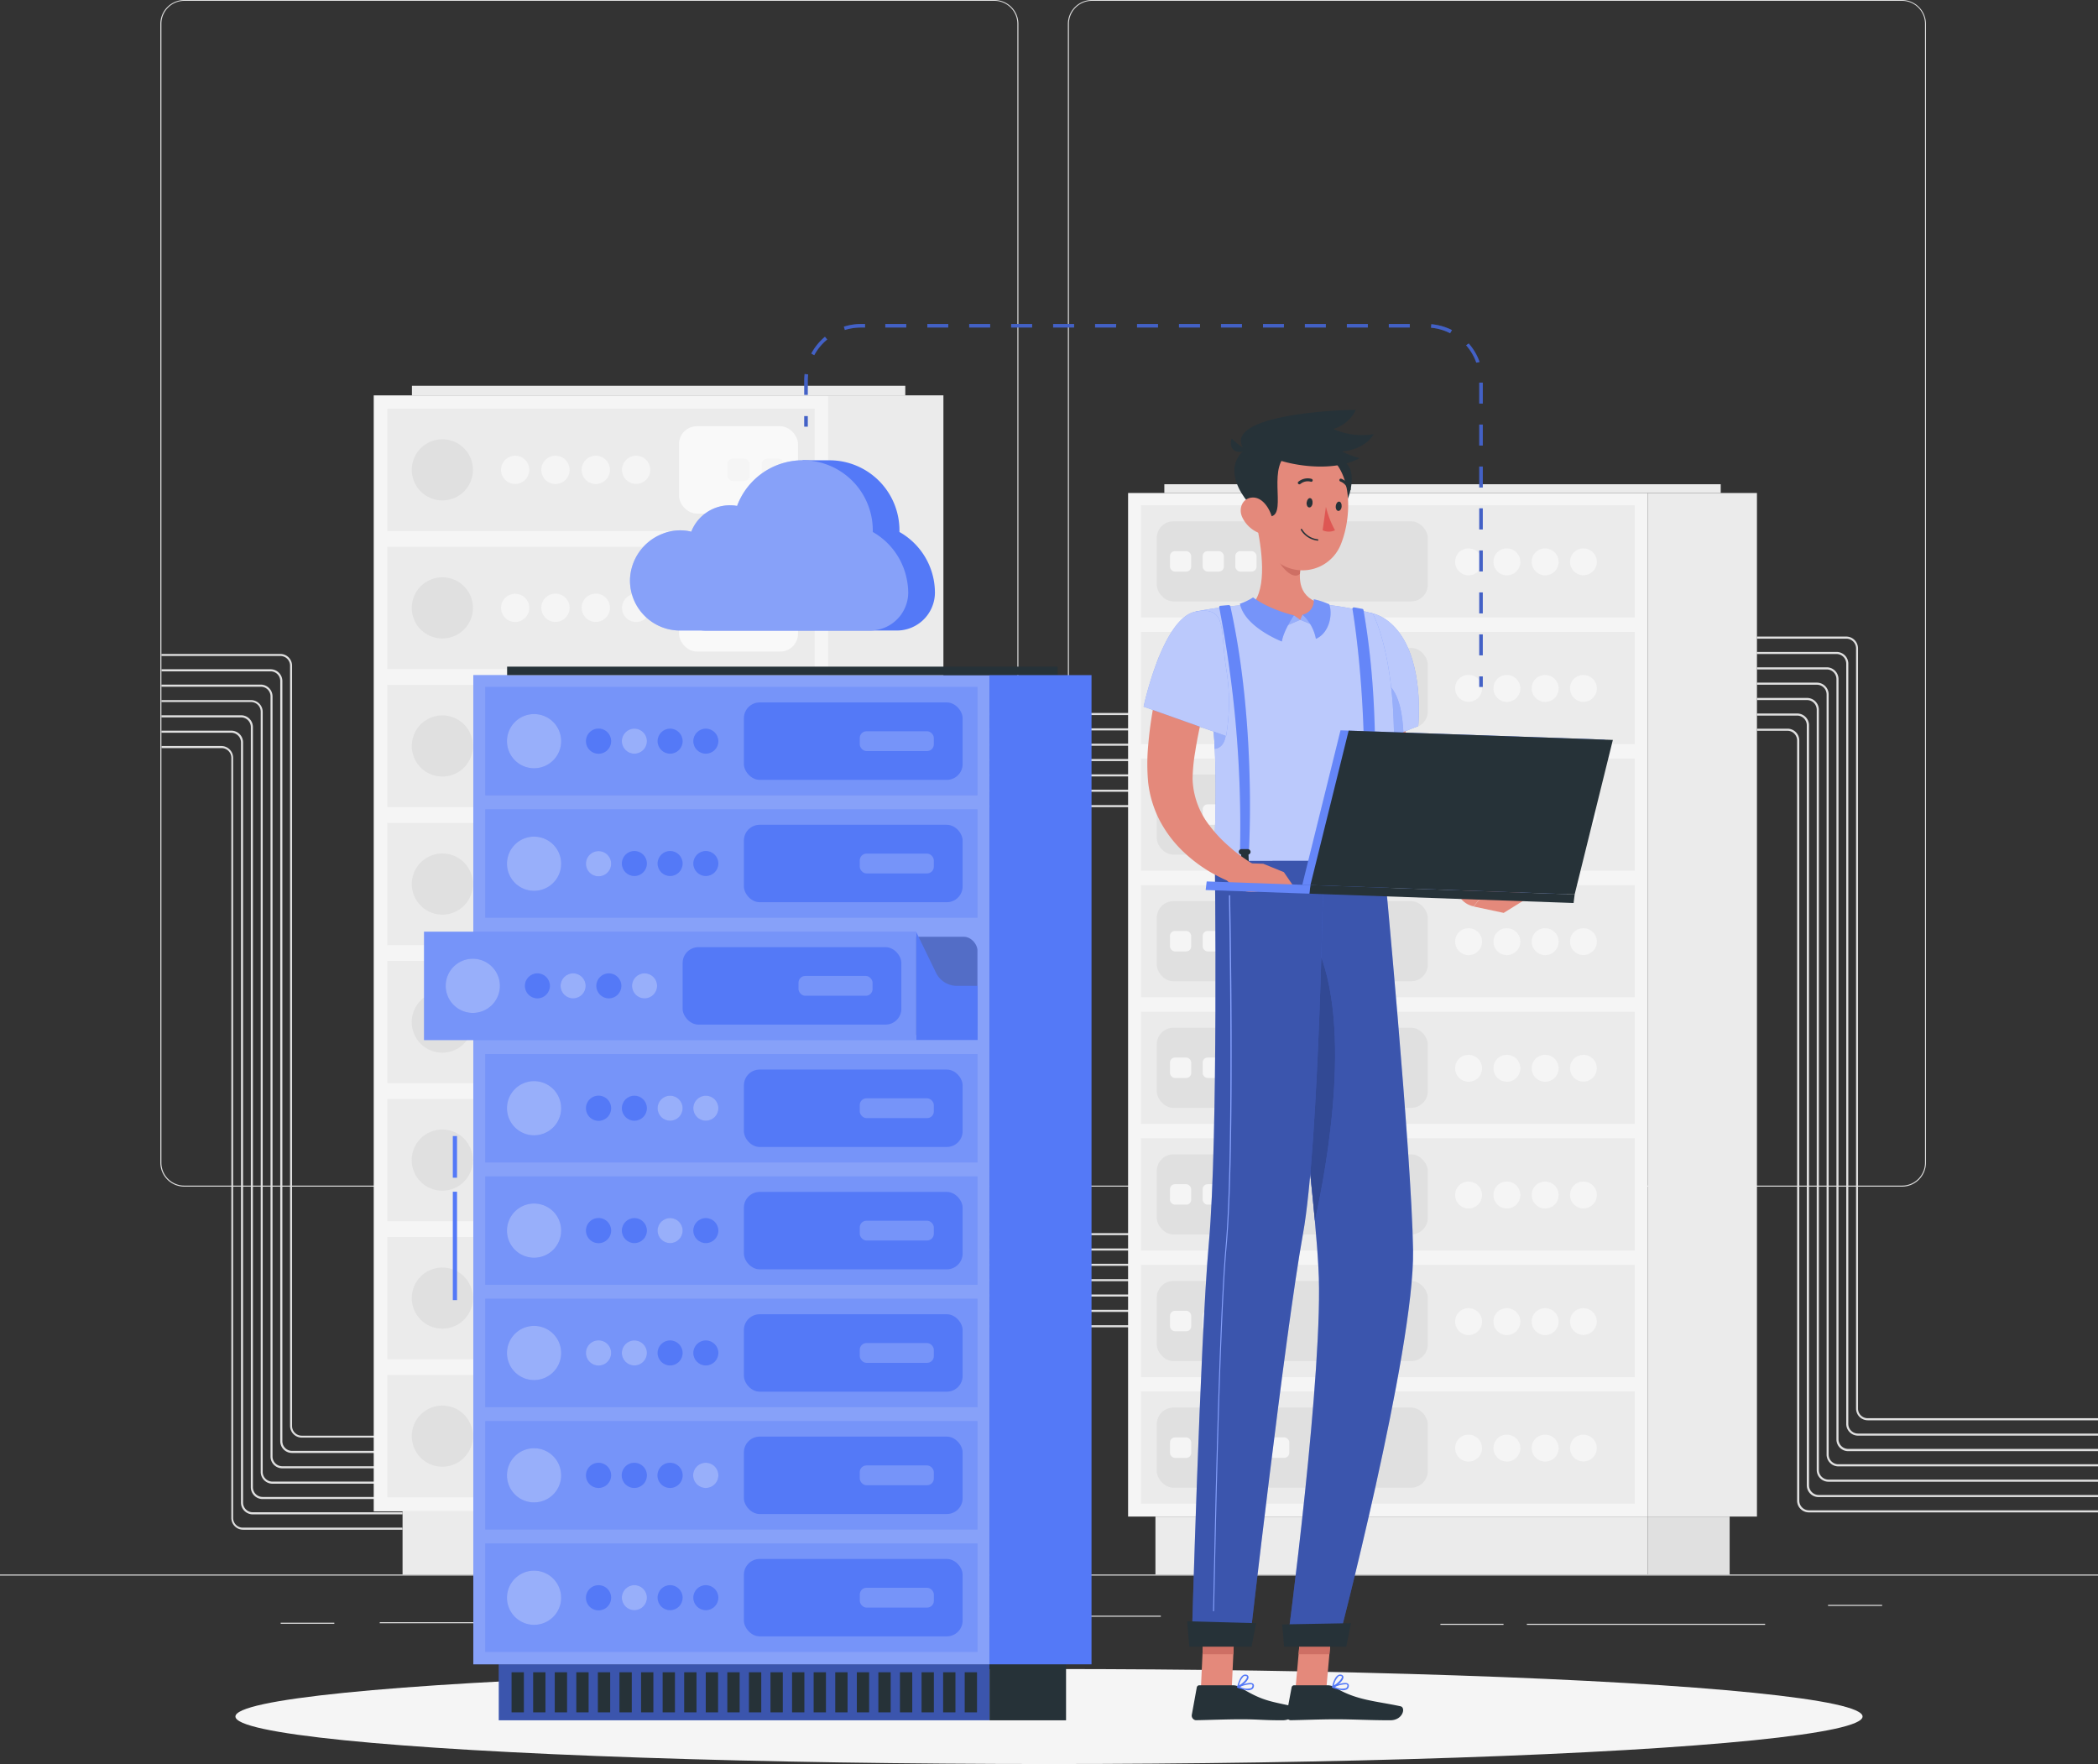 <svg id="Layer_1" data-name="Layer 1" xmlns="http://www.w3.org/2000/svg" viewBox="0 0 593.14 498.72"><rect x="0" y="0" width="593.14" height="498.72" fill="#333333" stroke="none"/><defs><style>.cls-1{fill:#e0e0e0;}.cls-2{fill:#ebebeb;}.cls-3{fill:#f5f5f5;}.cls-11,.cls-12,.cls-15,.cls-18,.cls-4,.cls-8{fill:#fff;}.cls-4{opacity:0.7;}.cls-10,.cls-11,.cls-12,.cls-15,.cls-16,.cls-18,.cls-4,.cls-6,.cls-8,.cls-9{isolation:isolate;}.cls-5,.cls-9{fill:#5479f7;}.cls-6,.cls-8{opacity:0.3;}.cls-7{fill:#263238;}.cls-15,.cls-9{opacity:0.6;}.cls-10,.cls-11{opacity:0.2;}.cls-12,.cls-16{opacity:0.4;}.cls-13{fill:#e4897b;}.cls-14{fill:#ce6f64;}.cls-17{fill:#de5753;}.cls-18{opacity:0.1;}</style></defs><g id="freepik--background-complete--inject-12"><rect class="cls-1" y="445.14" width="593.14" height="0.3"/><rect class="cls-1" x="107.36" y="458.62" width="57.69" height="0.3"/><rect class="cls-1" x="79.35" y="458.77" width="15.17" height="0.3"/><rect class="cls-1" x="230.99" y="456.78" width="17.76" height="0.3"/><rect class="cls-1" x="255.57" y="456.78" width="72.62" height="0.3"/><rect class="cls-1" x="431.67" y="459.07" width="67.36" height="0.3"/><rect class="cls-1" x="407.23" y="459.07" width="17.84" height="0.3"/><rect class="cls-1" x="516.82" y="453.72" width="15.29" height="0.3"/><path class="cls-1" d="M284.58,336.76H55.52A6.78,6.78,0,0,1,48.76,330V8a6.78,6.78,0,0,1,6.76-6.72H284.58a6.78,6.78,0,0,1,6.77,6.78h0V330A6.77,6.77,0,0,1,284.58,336.76ZM55.52,1.52A6.48,6.48,0,0,0,49.06,8V330a6.47,6.47,0,0,0,6.46,6.47H284.58a6.49,6.49,0,0,0,6.48-6.47V8a6.5,6.5,0,0,0-6.48-6.48Z" transform="translate(-3.43 -1.28)"/><path class="cls-1" d="M541.18,336.76H312.11a6.78,6.78,0,0,1-6.77-6.77V8a6.79,6.79,0,0,1,6.77-6.72H541.18A6.78,6.78,0,0,1,547.93,8V330A6.77,6.77,0,0,1,541.18,336.76ZM312.11,1.52A6.5,6.5,0,0,0,305.63,8V330a6.49,6.49,0,0,0,6.48,6.47H541.18a6.48,6.48,0,0,0,6.48-6.47V8a6.49,6.49,0,0,0-6.48-6.48Z" transform="translate(-3.43 -1.28)"/><path class="cls-1" d="M596.57,428.86H514.83a3.34,3.34,0,0,1-3.33-3.32V210.62a2.74,2.74,0,0,0-2.74-2.74h-8.6v-.59h8.62a3.34,3.34,0,0,1,3.34,3.33V425.54a2.74,2.74,0,0,0,2.74,2.73h81.71Z" transform="translate(-3.43 -1.28)"/><path class="cls-1" d="M596.57,424.53h-79a3.33,3.33,0,0,1-3.33-3.33V206.33a2.74,2.74,0,0,0-2.73-2.74H500.16V203h11.39a3.34,3.34,0,0,1,3.32,3.34V421.2a2.76,2.76,0,0,0,2.74,2.74h79Z" transform="translate(-3.43 -1.28)"/><path class="cls-1" d="M596.57,420.19H520.39a3.33,3.33,0,0,1-3.34-3.34V201.94a2.74,2.74,0,0,0-2.73-2.74H500.16v-.6h14.16a3.34,3.34,0,0,1,3.33,3.34V416.85a2.73,2.73,0,0,0,2.74,2.74h76.18Z" transform="translate(-3.43 -1.28)"/><path class="cls-1" d="M596.57,415.85H523.16a3.34,3.34,0,0,1-3.32-3.34V197.6a2.74,2.74,0,0,0-2.74-2.73H500.16v-.6h16.93a3.34,3.34,0,0,1,3.33,3.33V412.51a2.74,2.74,0,0,0,2.73,2.74h73.42Z" transform="translate(-3.43 -1.28)"/><path class="cls-1" d="M596.57,411.55H525.94a3.33,3.33,0,0,1-3.32-3.33V193.28a2.74,2.74,0,0,0-2.74-2.74H500.16v-.6h19.72a3.34,3.34,0,0,1,3.33,3.34V408.17a2.74,2.74,0,0,0,2.73,2.74h70.63Z" transform="translate(-3.43 -1.28)"/><path class="cls-1" d="M596.57,407.16H528.72a3.33,3.33,0,0,1-3.33-3.33V188.92a2.74,2.74,0,0,0-2.74-2.74H500.11v-.59h22.54a3.33,3.33,0,0,1,3.33,3.33V403.83a2.73,2.73,0,0,0,2.72,2.74h67.87Z" transform="translate(-3.43 -1.28)"/><path class="cls-1" d="M596.57,402.82H531.5a3.32,3.32,0,0,1-3.33-3.32V184.58a2.76,2.76,0,0,0-2.74-2.74H500.16v-.59h25.23a3.33,3.33,0,0,1,3.33,3.33V399.5a2.73,2.73,0,0,0,2.73,2.73h65.12Z" transform="translate(-3.43 -1.28)"/><rect class="cls-1" x="257.47" y="227.61" width="73.31" height="0.59"/><rect class="cls-1" x="257.47" y="223.26" width="73.31" height="0.59"/><rect class="cls-1" x="257.47" y="218.92" width="73.31" height="0.59"/><rect class="cls-1" x="257.47" y="214.58" width="73.31" height="0.59"/><rect class="cls-1" x="257.47" y="210.25" width="73.31" height="0.59"/><rect class="cls-1" x="257.47" y="205.91" width="73.31" height="0.59"/><rect class="cls-1" x="257.47" y="201.57" width="73.31" height="0.59"/><rect class="cls-1" x="257.47" y="374.66" width="73.31" height="0.59"/><rect class="cls-1" x="257.47" y="370.31" width="73.31" height="0.59"/><rect class="cls-1" x="257.47" y="365.97" width="73.31" height="0.59"/><rect class="cls-1" x="257.47" y="361.63" width="73.31" height="0.59"/><rect class="cls-1" x="257.47" y="357.29" width="73.31" height="0.59"/><rect class="cls-1" x="257.47" y="352.96" width="73.31" height="0.59"/><rect class="cls-1" x="257.47" y="348.62" width="73.31" height="0.59"/><path class="cls-1" d="M117.24,407.72H88.77a3.33,3.33,0,0,1-3.33-3.29V189.48a2.73,2.73,0,0,0-2.72-2.74H49.06v-.58H82.71A3.32,3.32,0,0,1,86,189.48h0V404.43a2.74,2.74,0,0,0,2.74,2.74h28.47Z" transform="translate(-3.43 -1.28)"/><path class="cls-1" d="M117.24,412.06H86a3.34,3.34,0,0,1-3.34-3.33V193.82A2.73,2.73,0,0,0,80,191.08H49.09v-.59H79.93a3.34,3.34,0,0,1,3.33,3.33V408.73A2.74,2.74,0,0,0,86,411.47h31.24Z" transform="translate(-3.43 -1.28)"/><path class="cls-1" d="M117.24,416.4h-34a3.33,3.33,0,0,1-3.33-3.33V198.15a2.72,2.72,0,0,0-2.73-2.72H49.06v-.6h28.1a3.34,3.34,0,0,1,3.32,3.32V413.07a2.76,2.76,0,0,0,2.74,2.74h34Z" transform="translate(-3.43 -1.28)"/><path class="cls-1" d="M117.24,420.75H80.47a3.34,3.34,0,0,1-3.33-3.34V202.5a2.75,2.75,0,0,0-2.74-2.75H49.06v-.54H74.37a3.33,3.33,0,0,1,3.33,3.33V417.41a2.75,2.75,0,0,0,2.75,2.74h36.77Z" transform="translate(-3.43 -1.28)"/><path class="cls-1" d="M117.24,425.09H77.67a3.34,3.34,0,0,1-3.33-3.34V206.84a2.74,2.74,0,0,0-2.74-2.74H49.06v-.6H71.6a3.34,3.34,0,0,1,3.33,3.34V421.75a2.75,2.75,0,0,0,2.74,2.74h39.57Z" transform="translate(-3.43 -1.28)"/><path class="cls-1" d="M117.24,429.42H74.89a3.34,3.34,0,0,1-3.33-3.32V211.18a2.75,2.75,0,0,0-2.74-2.74H49.06v-.59H68.82a3.33,3.33,0,0,1,3.33,3.33V426.1a2.74,2.74,0,0,0,2.74,2.72h42.35Z" transform="translate(-3.43 -1.28)"/><path class="cls-1" d="M117.24,433.76H72.16a3.34,3.34,0,0,1-3.33-3.32V215.52a2.76,2.76,0,0,0-2.74-2.74h-17v-.59H66a3.34,3.34,0,0,1,3.34,3.33V430.44a2.73,2.73,0,0,0,2.73,2.73H117.2Z" transform="translate(-3.43 -1.28)"/><rect class="cls-2" x="113.81" y="427.28" width="120.36" height="17.85"/><rect class="cls-1" x="234.17" y="427.29" width="24.41" height="17.85"/><rect class="cls-3" x="105.66" y="111.78" width="128.51" height="315.51"/><rect class="cls-2" x="116.46" y="109.07" width="139.48" height="2.69"/><rect class="cls-2" x="234.17" y="111.77" width="32.55" height="315.51"/><rect class="cls-2" x="109.49" y="115.55" width="120.85" height="34.57"/><rect class="cls-2" x="109.49" y="388.74" width="120.85" height="34.57"/><rect class="cls-2" x="109.49" y="349.71" width="120.85" height="34.57"/><rect class="cls-2" x="109.49" y="310.69" width="120.85" height="34.57"/><rect class="cls-2" x="109.49" y="271.66" width="120.85" height="34.57"/><rect class="cls-2" x="109.49" y="232.64" width="120.85" height="34.57"/><rect class="cls-2" x="109.49" y="193.61" width="120.85" height="34.57"/><rect class="cls-2" x="109.49" y="154.58" width="120.85" height="34.57"/><rect class="cls-4" x="191.97" y="120.5" width="33.64" height="24.7" rx="5.04"/><rect class="cls-3" x="215.37" y="129.69" width="6.32" height="6.31" rx="1.52"/><rect class="cls-4" x="191.97" y="159.51" width="33.64" height="24.7" rx="5.04"/><rect class="cls-3" x="215.37" y="168.72" width="6.32" height="6.31" rx="1.52"/><rect class="cls-4" x="191.97" y="198.54" width="33.64" height="24.7" rx="5.04"/><rect class="cls-3" x="215.37" y="207.75" width="6.32" height="6.31" rx="1.52"/><rect class="cls-4" x="191.97" y="237.57" width="33.64" height="24.7" rx="5.04"/><rect class="cls-3" x="215.37" y="246.76" width="6.32" height="6.31" rx="1.52"/><rect class="cls-4" x="191.97" y="276.6" width="33.64" height="24.7" rx="5.04"/><rect class="cls-3" x="215.37" y="285.79" width="6.32" height="6.31" rx="1.52"/><rect class="cls-4" x="191.97" y="315.63" width="33.64" height="24.7" rx="5.04"/><rect class="cls-3" x="215.37" y="324.82" width="6.32" height="6.31" rx="1.52"/><rect class="cls-4" x="191.97" y="354.66" width="33.64" height="24.7" rx="5.04"/><rect class="cls-3" x="215.37" y="363.85" width="6.32" height="6.31" rx="1.52"/><rect class="cls-4" x="191.97" y="393.67" width="33.64" height="24.7" rx="5.04"/><rect class="cls-3" x="215.37" y="402.88" width="6.32" height="6.31" rx="1.52"/><rect class="cls-3" x="205.63" y="129.68" width="6.32" height="6.31" rx="1.52"/><rect class="cls-3" x="205.63" y="168.71" width="6.32" height="6.31" rx="1.52"/><rect class="cls-3" x="205.63" y="207.74" width="6.32" height="6.31" rx="1.52"/><rect class="cls-3" x="205.63" y="246.76" width="6.32" height="6.31" rx="1.52"/><rect class="cls-3" x="205.64" y="285.79" width="6.32" height="6.31" rx="1.52"/><rect class="cls-3" x="205.64" y="324.82" width="6.32" height="6.31" rx="1.52"/><rect class="cls-3" x="205.63" y="363.84" width="6.32" height="6.31" rx="1.52"/><rect class="cls-3" x="205.63" y="402.87" width="6.32" height="6.31" rx="1.52"/><circle class="cls-3" cx="179.84" cy="132.83" r="3.99"/><path class="cls-3" d="M175.87,134.12a4,4,0,1,1-4-4h0A4,4,0,0,1,175.87,134.12Z" transform="translate(-3.43 -1.28)"/><path class="cls-3" d="M164.47,134.12a4,4,0,1,1-4-4h0A4,4,0,0,1,164.47,134.12Z" transform="translate(-3.43 -1.28)"/><circle class="cls-3" cx="145.64" cy="132.83" r="3.99"/><circle class="cls-3" cx="179.84" cy="171.86" r="3.99"/><path class="cls-3" d="M175.87,173.11a4,4,0,1,1-4-4h0A4,4,0,0,1,175.87,173.11Z" transform="translate(-3.43 -1.28)"/><path class="cls-3" d="M164.47,173.11a4,4,0,1,1-4-4h0A4,4,0,0,1,164.47,173.11Z" transform="translate(-3.43 -1.28)"/><circle class="cls-3" cx="145.64" cy="171.86" r="3.99"/><path class="cls-3" d="M187.3,212.18a4,4,0,1,1-4-4h0a4,4,0,0,1,4,4Z" transform="translate(-3.43 -1.28)"/><path class="cls-3" d="M175.87,212.18a4,4,0,1,1-4-4h0a4,4,0,0,1,4,4Z" transform="translate(-3.43 -1.28)"/><path class="cls-3" d="M164.47,212.18a4,4,0,1,1-4-4h0a4,4,0,0,1,4,4Z" transform="translate(-3.43 -1.28)"/><path class="cls-3" d="M153.07,212.18a4,4,0,1,1-4-4h0a4,4,0,0,1,4,4Z" transform="translate(-3.43 -1.28)"/><path class="cls-3" d="M187.3,251.2a4,4,0,1,1-4-4h0a4,4,0,0,1,4,4Z" transform="translate(-3.43 -1.28)"/><path class="cls-3" d="M175.87,251.2a4,4,0,1,1-4-4h0a4,4,0,0,1,4,4Z" transform="translate(-3.43 -1.28)"/><path class="cls-3" d="M164.47,251.2a4,4,0,1,1-4-4h0a4,4,0,0,1,4,4Z" transform="translate(-3.43 -1.28)"/><path class="cls-3" d="M153.07,251.2a4,4,0,1,1-4-4h0a4,4,0,0,1,4,4Z" transform="translate(-3.43 -1.28)"/><path class="cls-3" d="M187.3,290.23a4,4,0,1,1-4-4h0a4,4,0,0,1,4,4Z" transform="translate(-3.43 -1.28)"/><path class="cls-3" d="M175.87,290.23a4,4,0,1,1-4-4h0a4,4,0,0,1,4,4Z" transform="translate(-3.43 -1.28)"/><path class="cls-3" d="M164.47,290.23a4,4,0,1,1-4-4h0a4,4,0,0,1,4,4Z" transform="translate(-3.43 -1.28)"/><path class="cls-3" d="M153.07,290.23a4,4,0,1,1-4-4h0a4,4,0,0,1,4,4Z" transform="translate(-3.43 -1.28)"/><path class="cls-3" d="M187.3,329.26a4,4,0,1,1-4-4h0A4,4,0,0,1,187.3,329.26Z" transform="translate(-3.43 -1.28)"/><path class="cls-3" d="M175.87,329.26a4,4,0,1,1-4-4h0A4,4,0,0,1,175.87,329.26Z" transform="translate(-3.43 -1.28)"/><path class="cls-3" d="M164.47,329.26a4,4,0,1,1-4-4h0A4,4,0,0,1,164.47,329.26Z" transform="translate(-3.43 -1.28)"/><path class="cls-3" d="M153.07,329.26a4,4,0,1,1-4-4h0A4,4,0,0,1,153.07,329.26Z" transform="translate(-3.43 -1.28)"/><circle class="cls-3" cx="179.84" cy="366.99" r="3.99"/><path class="cls-3" d="M175.87,368.28a4,4,0,1,1-4-4h0A4,4,0,0,1,175.87,368.28Z" transform="translate(-3.43 -1.28)"/><path class="cls-3" d="M164.47,368.28a4,4,0,1,1-4-4h0A4,4,0,0,1,164.47,368.28Z" transform="translate(-3.43 -1.28)"/><circle class="cls-3" cx="145.64" cy="366.99" r="3.99"/><circle class="cls-3" cx="179.84" cy="406.02" r="3.99"/><path class="cls-3" d="M175.87,407.3a4,4,0,1,1-4-4h0A4,4,0,0,1,175.87,407.3Z" transform="translate(-3.43 -1.28)"/><path class="cls-3" d="M164.47,407.3a4,4,0,1,1-4-4h0A4,4,0,0,1,164.47,407.3Z" transform="translate(-3.43 -1.28)"/><circle class="cls-3" cx="145.64" cy="406.02" r="3.99"/><circle class="cls-1" cx="125.06" cy="132.83" r="8.65"/><circle class="cls-1" cx="125.06" cy="171.86" r="8.65"/><circle class="cls-1" cx="128.5" cy="212.19" r="8.65" transform="translate(-104.94 303.82) rotate(-80.8)"/><circle class="cls-1" cx="128.49" cy="251.22" r="8.65" transform="translate(-143.47 336.61) rotate(-80.8)"/><circle class="cls-1" cx="128.47" cy="290.25" r="8.65" transform="translate(-104.3 69.53) rotate(-22.39)"/><circle class="cls-1" cx="128.47" cy="329.27" r="8.65" transform="translate(-119.17 72.47) rotate(-22.39)"/><circle class="cls-1" cx="125.06" cy="366.99" r="8.65"/><circle class="cls-1" cx="125.06" cy="406.02" r="8.65"/><rect class="cls-2" x="326.66" y="428.76" width="139.16" height="16.38"/><rect class="cls-1" x="465.82" y="428.76" width="23.18" height="16.38"/><rect class="cls-3" x="318.93" y="139.38" width="146.88" height="289.38"/><rect class="cls-2" x="329.18" y="136.9" width="157.3" height="2.48"/><rect class="cls-2" x="465.81" y="139.38" width="30.91" height="289.38"/><rect class="cls-2" x="322.57" y="142.85" width="139.61" height="31.71"/><rect class="cls-2" x="322.57" y="393.41" width="139.61" height="31.71"/><rect class="cls-2" x="322.57" y="357.61" width="139.61" height="31.71"/><rect class="cls-2" x="322.57" y="321.82" width="139.61" height="31.71"/><rect class="cls-2" x="322.57" y="286.02" width="139.61" height="31.71"/><rect class="cls-2" x="322.57" y="250.24" width="139.61" height="31.71"/><rect class="cls-2" x="322.57" y="214.44" width="139.61" height="31.71"/><rect class="cls-2" x="322.57" y="178.65" width="139.61" height="31.71"/><rect class="cls-1" x="327.04" y="147.38" width="76.62" height="22.65" rx="4.71"/><rect class="cls-3" x="330.77" y="155.81" width="6" height="5.79" rx="1.41"/><rect class="cls-1" x="327.04" y="183.18" width="76.62" height="22.65" rx="4.71"/><rect class="cls-3" x="330.78" y="191.6" width="6" height="5.79" rx="1.41"/><rect class="cls-1" x="327.04" y="218.97" width="76.62" height="22.65" rx="4.71"/><rect class="cls-3" x="330.78" y="227.4" width="6" height="5.79" rx="1.41"/><rect class="cls-1" x="327.04" y="254.77" width="76.62" height="22.65" rx="4.71"/><rect class="cls-3" x="330.77" y="263.19" width="6" height="5.79" rx="1.41"/><rect class="cls-1" x="327.04" y="290.56" width="76.62" height="22.65" rx="4.71"/><rect class="cls-3" x="330.78" y="298.98" width="6" height="5.79" rx="1.41"/><rect class="cls-1" x="327.04" y="326.35" width="76.62" height="22.65" rx="4.71"/><rect class="cls-3" x="330.77" y="334.79" width="6" height="5.79" rx="1.41"/><rect class="cls-1" x="327.04" y="362.15" width="76.62" height="22.65" rx="4.71"/><rect class="cls-3" x="330.78" y="370.58" width="6" height="5.79" rx="1.41"/><rect class="cls-1" x="327.04" y="397.94" width="76.62" height="22.65" rx="4.71"/><rect class="cls-3" x="330.78" y="406.38" width="6" height="5.79" rx="1.41"/><rect class="cls-3" x="340.01" y="155.81" width="6" height="5.79" rx="1.41"/><rect class="cls-3" x="340.02" y="191.6" width="6" height="5.79" rx="1.41"/><rect class="cls-3" x="340.02" y="227.4" width="6" height="5.79" rx="1.41"/><rect class="cls-3" x="340.02" y="263.19" width="6" height="5.79" rx="1.41"/><rect class="cls-3" x="340.02" y="298.98" width="6" height="5.79" rx="1.41"/><rect class="cls-3" x="340.01" y="334.79" width="6" height="5.79" rx="1.41"/><rect class="cls-3" x="340.02" y="370.58" width="6" height="5.79" rx="1.41"/><rect class="cls-3" x="340.02" y="406.38" width="6" height="5.79" rx="1.41"/><rect class="cls-3" x="349.25" y="155.81" width="6" height="5.79" rx="1.41"/><rect class="cls-3" x="349.26" y="191.6" width="6" height="5.79" rx="1.41"/><rect class="cls-3" x="349.26" y="227.39" width="6" height="5.79" rx="1.41"/><rect class="cls-3" x="349.26" y="263.19" width="6" height="5.79" rx="1.41"/><rect class="cls-3" x="349.26" y="298.98" width="6" height="5.79" rx="1.41"/><rect class="cls-3" x="349.25" y="334.79" width="6" height="5.79" rx="1.41"/><rect class="cls-3" x="349.26" y="370.58" width="6" height="5.79" rx="1.41"/><rect class="cls-3" x="349.26" y="406.36" width="6" height="5.79" rx="1.41"/><rect class="cls-3" x="358.5" y="155.81" width="6" height="5.79" rx="1.41"/><rect class="cls-3" x="358.5" y="191.6" width="6" height="5.79" rx="1.41"/><rect class="cls-3" x="358.5" y="227.39" width="6" height="5.79" rx="1.41"/><rect class="cls-3" x="358.5" y="263.19" width="6" height="5.79" rx="1.41"/><rect class="cls-3" x="358.5" y="298.98" width="6" height="5.79" rx="1.41"/><rect class="cls-3" x="358.5" y="334.79" width="6" height="5.79" rx="1.41"/><rect class="cls-3" x="358.5" y="370.58" width="6" height="5.79" rx="1.41"/><rect class="cls-3" x="358.5" y="406.36" width="6" height="5.79" rx="1.41"/><path class="cls-3" d="M414.83,160a3.8,3.8,0,1,0,3.93-3.66h-.13a3.72,3.72,0,0,0-3.8,3.65Z" transform="translate(-3.43 -1.28)"/><path class="cls-3" d="M425.66,160a3.8,3.8,0,1,0,3.93-3.66h-.14a3.72,3.72,0,0,0-3.79,3.66Z" transform="translate(-3.43 -1.28)"/><path class="cls-3" d="M436.48,160a3.8,3.8,0,1,0,3.92-3.66h-.12a3.72,3.72,0,0,0-3.8,3.65Z" transform="translate(-3.43 -1.28)"/><path class="cls-3" d="M447.31,160a3.79,3.79,0,1,0,3.9-3.66h-.11a3.72,3.72,0,0,0-3.79,3.66Z" transform="translate(-3.43 -1.28)"/><path class="cls-3" d="M414.83,195.78a3.8,3.8,0,1,0,3.9-3.69h-.1a3.73,3.73,0,0,0-3.8,3.65Z" transform="translate(-3.43 -1.28)"/><path class="cls-3" d="M425.66,195.78a3.8,3.8,0,1,0,3.93-3.66h-.14a3.72,3.72,0,0,0-3.79,3.66Z" transform="translate(-3.43 -1.28)"/><path class="cls-3" d="M436.48,195.78a3.8,3.8,0,1,0,3.92-3.66h-.12a3.72,3.72,0,0,0-3.8,3.65Z" transform="translate(-3.43 -1.28)"/><path class="cls-3" d="M447.31,195.78a3.79,3.79,0,1,0,3.9-3.66h-.11a3.72,3.72,0,0,0-3.79,3.66Z" transform="translate(-3.43 -1.28)"/><path class="cls-3" d="M414.83,231.57a3.8,3.8,0,1,0,3.94-3.65h-.14a3.72,3.72,0,0,0-3.8,3.65Z" transform="translate(-3.43 -1.28)"/><path class="cls-3" d="M425.66,231.57a3.8,3.8,0,1,0,3.94-3.65h-.15A3.72,3.72,0,0,0,425.66,231.57Z" transform="translate(-3.43 -1.28)"/><path class="cls-3" d="M436.48,231.57a3.8,3.8,0,1,0,3.94-3.65h-.14a3.72,3.72,0,0,0-3.8,3.65Z" transform="translate(-3.43 -1.28)"/><path class="cls-3" d="M447.31,231.57a3.78,3.78,0,1,0,3.91-3.65h-.12A3.72,3.72,0,0,0,447.31,231.57Z" transform="translate(-3.43 -1.28)"/><path class="cls-3" d="M414.83,267.37a3.8,3.8,0,1,0,3.93-3.66h-.13a3.72,3.72,0,0,0-3.8,3.65Z" transform="translate(-3.43 -1.28)"/><path class="cls-3" d="M425.66,267.37a3.8,3.8,0,1,0,3.93-3.66h-.14a3.72,3.72,0,0,0-3.79,3.66Z" transform="translate(-3.43 -1.28)"/><path class="cls-3" d="M436.48,267.37a3.8,3.8,0,1,0,3.92-3.66h-.12a3.72,3.72,0,0,0-3.8,3.65Z" transform="translate(-3.43 -1.28)"/><path class="cls-3" d="M447.31,267.37a3.79,3.79,0,1,0,3.9-3.66h-.11a3.72,3.72,0,0,0-3.79,3.66Z" transform="translate(-3.43 -1.28)"/><path class="cls-3" d="M414.83,303.16a3.8,3.8,0,1,0,3.94-3.65h-.14a3.72,3.72,0,0,0-3.8,3.65Z" transform="translate(-3.43 -1.28)"/><path class="cls-3" d="M425.66,303.16a3.8,3.8,0,1,0,3.94-3.65h-.15A3.73,3.73,0,0,0,425.66,303.16Z" transform="translate(-3.43 -1.28)"/><path class="cls-3" d="M436.48,303.16a3.8,3.8,0,1,0,3.94-3.65h-.14a3.72,3.72,0,0,0-3.8,3.65Z" transform="translate(-3.43 -1.28)"/><path class="cls-3" d="M447.31,303.16a3.78,3.78,0,1,0,3.91-3.65h-.12A3.73,3.73,0,0,0,447.31,303.16Z" transform="translate(-3.43 -1.28)"/><path class="cls-3" d="M414.83,339a3.8,3.8,0,1,0,3.93-3.66h-.13a3.72,3.72,0,0,0-3.8,3.65Z" transform="translate(-3.43 -1.28)"/><path class="cls-3" d="M425.66,339a3.8,3.8,0,1,0,3.93-3.66h-.14a3.73,3.73,0,0,0-3.79,3.66Z" transform="translate(-3.43 -1.28)"/><path class="cls-3" d="M436.48,339a3.8,3.8,0,1,0,3.92-3.66h-.12a3.72,3.72,0,0,0-3.8,3.65Z" transform="translate(-3.43 -1.28)"/><path class="cls-3" d="M447.31,339a3.79,3.79,0,1,0,3.9-3.66h-.11a3.73,3.73,0,0,0-3.79,3.66Z" transform="translate(-3.43 -1.28)"/><path class="cls-3" d="M414.83,374.78a3.8,3.8,0,1,0,3.94-3.65h-.14a3.73,3.73,0,0,0-3.8,3.66Z" transform="translate(-3.43 -1.28)"/><path class="cls-3" d="M425.66,374.78a3.8,3.8,0,1,0,3.94-3.65h-.15A3.73,3.73,0,0,0,425.66,374.78Z" transform="translate(-3.43 -1.28)"/><path class="cls-3" d="M436.48,374.78a3.8,3.8,0,1,0,3.94-3.65h-.14a3.73,3.73,0,0,0-3.8,3.66Z" transform="translate(-3.43 -1.28)"/><path class="cls-3" d="M447.31,374.78a3.78,3.78,0,1,0,3.91-3.65h-.12A3.73,3.73,0,0,0,447.31,374.78Z" transform="translate(-3.43 -1.28)"/><path class="cls-3" d="M414.83,410.54a3.8,3.8,0,1,0,3.94-3.65h-.14a3.73,3.73,0,0,0-3.8,3.65Z" transform="translate(-3.43 -1.28)"/><path class="cls-3" d="M425.66,410.54a3.8,3.8,0,1,0,3.94-3.65h-.15A3.73,3.73,0,0,0,425.66,410.54Z" transform="translate(-3.43 -1.28)"/><path class="cls-3" d="M436.48,410.54a3.8,3.8,0,1,0,3.94-3.65h-.14a3.73,3.73,0,0,0-3.8,3.65Z" transform="translate(-3.43 -1.28)"/><path class="cls-3" d="M447.31,410.54a3.78,3.78,0,1,0,3.91-3.65h-.12A3.73,3.73,0,0,0,447.31,410.54Z" transform="translate(-3.43 -1.28)"/></g><g id="freepik--Shadow--inject-12"><ellipse class="cls-3" cx="296.57" cy="485.29" rx="230.01" ry="13.43"/></g><g id="freepik--Device--inject-12"><rect class="cls-5" x="141.02" y="470.53" width="138.71" height="15.82"/><rect class="cls-6" x="141.02" y="470.53" width="138.71" height="15.82"/><rect class="cls-7" x="144.63" y="472.78" width="3.48" height="11.33"/><rect class="cls-7" x="150.73" y="472.78" width="3.48" height="11.33"/><rect class="cls-7" x="156.84" y="472.78" width="3.48" height="11.33"/><rect class="cls-7" x="162.93" y="472.78" width="3.48" height="11.33"/><rect class="cls-7" x="169.03" y="472.78" width="3.48" height="11.33"/><rect class="cls-7" x="175.13" y="472.78" width="3.48" height="11.33"/><rect class="cls-7" x="181.24" y="472.78" width="3.48" height="11.33"/><rect class="cls-7" x="187.34" y="472.78" width="3.48" height="11.33"/><rect class="cls-7" x="193.43" y="472.78" width="3.48" height="11.33"/><rect class="cls-7" x="199.53" y="472.78" width="3.48" height="11.33"/><rect class="cls-7" x="205.63" y="472.78" width="3.48" height="11.33"/><rect class="cls-7" x="211.74" y="472.78" width="3.48" height="11.33"/><rect class="cls-7" x="217.83" y="472.78" width="3.48" height="11.33"/><rect class="cls-7" x="223.93" y="472.78" width="3.48" height="11.33"/><rect class="cls-7" x="230.03" y="472.78" width="3.48" height="11.33"/><rect class="cls-7" x="236.14" y="472.78" width="3.48" height="11.33"/><rect class="cls-7" x="242.24" y="472.78" width="3.48" height="11.33"/><rect class="cls-7" x="248.33" y="472.78" width="3.48" height="11.33"/><rect class="cls-7" x="254.43" y="472.78" width="3.48" height="11.33"/><rect class="cls-7" x="260.54" y="472.78" width="3.48" height="11.33"/><rect class="cls-7" x="266.64" y="472.78" width="3.48" height="11.33"/><rect class="cls-7" x="272.74" y="472.78" width="3.48" height="11.33"/><rect class="cls-7" x="279.75" y="470.54" width="21.64" height="15.82"/><rect class="cls-5" x="133.81" y="190.87" width="145.94" height="279.66"/><rect class="cls-8" x="133.81" y="190.87" width="145.94" height="279.66"/><rect class="cls-7" x="143.37" y="188.47" width="155.65" height="2.4"/><rect class="cls-5" x="128.02" y="321.18" width="1.19" height="11.78"/><rect class="cls-5" x="128.02" y="336.92" width="1.19" height="30.64"/><rect class="cls-5" x="279.73" y="190.87" width="28.86" height="279.66"/><rect class="cls-9" x="137.2" y="264.84" width="139.14" height="27.76" rx="3.88"/><rect class="cls-10" x="137.2" y="264.84" width="139.14" height="27.76" rx="3.88"/><path class="cls-5" d="M268.07,276.32l-5.62-11.58V295.3h17.38V280H274A6.6,6.6,0,0,1,268.07,276.32Z" transform="translate(-3.43 -1.28)"/><rect class="cls-5" x="137.2" y="194.21" width="139.14" height="30.64"/><rect class="cls-11" x="137.2" y="194.21" width="139.14" height="30.64"/><rect class="cls-5" x="137.2" y="436.37" width="139.14" height="30.64"/><rect class="cls-11" x="137.2" y="436.37" width="139.14" height="30.64"/><rect class="cls-5" x="137.2" y="401.77" width="139.14" height="30.64"/><rect class="cls-11" x="137.2" y="401.77" width="139.14" height="30.64"/><rect class="cls-5" x="137.2" y="367.18" width="139.14" height="30.64"/><rect class="cls-11" x="137.2" y="367.18" width="139.14" height="30.64"/><rect class="cls-5" x="137.2" y="332.59" width="139.14" height="30.64"/><rect class="cls-11" x="137.2" y="332.59" width="139.14" height="30.64"/><rect class="cls-5" x="137.2" y="298" width="139.14" height="30.64"/><rect class="cls-11" x="137.2" y="298" width="139.14" height="30.64"/><rect class="cls-5" x="119.88" y="263.41" width="139.14" height="30.64"/><rect class="cls-11" x="119.88" y="263.41" width="139.14" height="30.64"/><rect class="cls-5" x="137.2" y="228.8" width="139.14" height="30.64"/><rect class="cls-11" x="137.2" y="228.8" width="139.14" height="30.64"/><rect class="cls-5" x="210.31" y="198.59" width="61.84" height="21.89" rx="4.47"/><rect class="cls-11" x="243.07" y="206.74" width="20.94" height="5.6" rx="1.9"/><rect class="cls-5" x="210.31" y="233.18" width="61.84" height="21.89" rx="4.47"/><rect class="cls-11" x="243.07" y="241.33" width="20.94" height="5.6" rx="1.9"/><rect class="cls-5" x="192.99" y="267.78" width="61.84" height="21.89" rx="4.47"/><rect class="cls-11" x="225.75" y="275.92" width="20.94" height="5.6" rx="1.9"/><rect class="cls-5" x="210.31" y="302.38" width="61.84" height="21.89" rx="4.47"/><rect class="cls-11" x="243.07" y="310.51" width="20.94" height="5.6" rx="1.9"/><rect class="cls-5" x="210.31" y="336.97" width="61.84" height="21.89" rx="4.47"/><rect class="cls-11" x="243.07" y="345.11" width="20.94" height="5.6" rx="1.9"/><rect class="cls-5" x="210.31" y="371.56" width="61.84" height="21.89" rx="4.47"/><rect class="cls-11" x="243.07" y="379.7" width="20.94" height="5.6" rx="1.9"/><rect class="cls-5" x="210.31" y="406.15" width="61.84" height="21.89" rx="4.47"/><rect class="cls-11" x="243.07" y="414.3" width="20.94" height="5.6" rx="1.9"/><rect class="cls-5" x="210.31" y="440.74" width="61.84" height="21.89" rx="4.47"/><rect class="cls-11" x="243.08" y="448.89" width="20.94" height="5.6" rx="1.9"/><circle class="cls-5" cx="199.55" cy="209.54" r="3.54"/><circle class="cls-5" cx="189.45" cy="209.54" r="3.54"/><circle class="cls-5" cx="179.35" cy="209.54" r="3.54"/><circle class="cls-12" cx="179.35" cy="209.54" r="3.54"/><path class="cls-5" d="M176.21,210.82a3.56,3.56,0,1,1-3.56-3.56A3.56,3.56,0,0,1,176.21,210.82Z" transform="translate(-3.43 -1.28)"/><circle class="cls-5" cx="199.55" cy="244.13" r="3.54"/><circle class="cls-5" cx="189.45" cy="244.13" r="3.54"/><circle class="cls-5" cx="179.35" cy="244.13" r="3.54"/><path class="cls-5" d="M176.21,245.47a3.56,3.56,0,1,1-3.56-3.56A3.56,3.56,0,0,1,176.21,245.47Z" transform="translate(-3.43 -1.28)"/><path class="cls-12" d="M176.21,245.47a3.56,3.56,0,1,1-3.56-3.56A3.56,3.56,0,0,1,176.21,245.47Z" transform="translate(-3.43 -1.28)"/><circle class="cls-5" cx="182.23" cy="278.72" r="3.54"/><circle class="cls-12" cx="182.23" cy="278.72" r="3.54"/><circle class="cls-5" cx="172.13" cy="278.72" r="3.54"/><circle class="cls-5" cx="162.03" cy="278.72" r="3.54"/><circle class="cls-12" cx="162.03" cy="278.72" r="3.54"/><circle class="cls-5" cx="151.93" cy="278.72" r="3.54"/><circle class="cls-5" cx="199.55" cy="313.31" r="3.54"/><circle class="cls-12" cx="199.55" cy="313.31" r="3.54"/><circle class="cls-5" cx="189.45" cy="313.31" r="3.54"/><circle class="cls-12" cx="189.45" cy="313.31" r="3.54"/><circle class="cls-5" cx="179.35" cy="313.31" r="3.54"/><path class="cls-5" d="M176.21,314.6a3.56,3.56,0,1,1-3.56-3.56A3.56,3.56,0,0,1,176.21,314.6Z" transform="translate(-3.43 -1.28)"/><circle class="cls-5" cx="199.55" cy="347.91" r="3.54"/><circle class="cls-5" cx="189.45" cy="347.91" r="3.54"/><circle class="cls-12" cx="189.45" cy="347.91" r="3.54"/><circle class="cls-5" cx="179.35" cy="347.91" r="3.54"/><path class="cls-5" d="M176.21,349.19a3.56,3.56,0,1,1-3.56-3.56A3.56,3.56,0,0,1,176.21,349.19Z" transform="translate(-3.43 -1.28)"/><circle class="cls-5" cx="199.55" cy="382.5" r="3.54"/><circle class="cls-5" cx="189.45" cy="382.5" r="3.54"/><circle class="cls-5" cx="179.35" cy="382.5" r="3.54"/><circle class="cls-12" cx="179.35" cy="382.5" r="3.54"/><path class="cls-5" d="M176.21,383.78a3.56,3.56,0,1,1-3.56-3.56A3.56,3.56,0,0,1,176.21,383.78Z" transform="translate(-3.43 -1.28)"/><path class="cls-12" d="M176.21,383.78a3.56,3.56,0,1,1-3.56-3.56A3.56,3.56,0,0,1,176.21,383.78Z" transform="translate(-3.43 -1.28)"/><path class="cls-5" d="M206.52,418.38a3.56,3.56,0,1,1-3.56-3.55A3.56,3.56,0,0,1,206.52,418.38Z" transform="translate(-3.43 -1.28)"/><path class="cls-12" d="M206.52,418.38a3.56,3.56,0,1,1-3.56-3.55A3.56,3.56,0,0,1,206.52,418.38Z" transform="translate(-3.43 -1.28)"/><path class="cls-5" d="M196.43,418.38a3.56,3.56,0,1,1-3.56-3.55A3.56,3.56,0,0,1,196.43,418.38Z" transform="translate(-3.43 -1.28)"/><path class="cls-5" d="M186.32,418.38a3.56,3.56,0,1,1-3.56-3.55A3.56,3.56,0,0,1,186.32,418.38Z" transform="translate(-3.43 -1.28)"/><path class="cls-5" d="M176.21,418.38a3.56,3.56,0,1,1-3.56-3.55A3.56,3.56,0,0,1,176.21,418.38Z" transform="translate(-3.43 -1.28)"/><circle class="cls-5" cx="199.55" cy="451.69" r="3.54"/><circle class="cls-5" cx="189.45" cy="451.69" r="3.54"/><circle class="cls-5" cx="179.35" cy="451.69" r="3.54"/><circle class="cls-12" cx="179.35" cy="451.69" r="3.54"/><path class="cls-5" d="M176.21,453a3.56,3.56,0,1,1-3.56-3.56A3.56,3.56,0,0,1,176.21,453Z" transform="translate(-3.43 -1.28)"/><path class="cls-5" d="M162.08,210.82a7.66,7.66,0,1,1-7.66-7.66h0A7.66,7.66,0,0,1,162.08,210.82Z" transform="translate(-3.43 -1.28)"/><path class="cls-12" d="M162.08,210.82a7.66,7.66,0,1,1-7.66-7.66h0A7.66,7.66,0,0,1,162.08,210.82Z" transform="translate(-3.43 -1.28)"/><path class="cls-5" d="M162.08,245.47a7.66,7.66,0,1,1-7.66-7.66h0A7.66,7.66,0,0,1,162.08,245.47Z" transform="translate(-3.43 -1.28)"/><path class="cls-12" d="M162.08,245.47a7.66,7.66,0,1,1-7.66-7.66h0A7.66,7.66,0,0,1,162.08,245.47Z" transform="translate(-3.43 -1.28)"/><path class="cls-5" d="M144.76,280a7.66,7.66,0,1,1-7.66-7.67h0A7.67,7.67,0,0,1,144.76,280Z" transform="translate(-3.43 -1.28)"/><path class="cls-12" d="M144.76,280a7.66,7.66,0,1,1-7.66-7.67h0A7.67,7.67,0,0,1,144.76,280Z" transform="translate(-3.43 -1.28)"/><path class="cls-5" d="M162.08,314.6a7.66,7.66,0,1,1-7.66-7.67h0A7.67,7.67,0,0,1,162.08,314.6Z" transform="translate(-3.43 -1.28)"/><path class="cls-12" d="M162.08,314.6a7.66,7.66,0,1,1-7.66-7.67h0A7.67,7.67,0,0,1,162.08,314.6Z" transform="translate(-3.43 -1.28)"/><path class="cls-5" d="M162.08,349.19a7.66,7.66,0,1,1-7.67-7.65h0A7.65,7.65,0,0,1,162.08,349.19Z" transform="translate(-3.43 -1.28)"/><path class="cls-12" d="M162.08,349.19a7.66,7.66,0,1,1-7.67-7.65h0A7.65,7.65,0,0,1,162.08,349.19Z" transform="translate(-3.43 -1.28)"/><path class="cls-5" d="M162.08,383.78a7.66,7.66,0,1,1-7.67-7.65h0A7.66,7.66,0,0,1,162.08,383.78Z" transform="translate(-3.43 -1.28)"/><path class="cls-12" d="M162.08,383.78a7.66,7.66,0,1,1-7.67-7.65h0A7.66,7.66,0,0,1,162.08,383.78Z" transform="translate(-3.43 -1.28)"/><path class="cls-5" d="M162.08,418.38a7.66,7.66,0,1,1-7.66-7.66h0a7.65,7.65,0,0,1,7.65,7.65Z" transform="translate(-3.43 -1.28)"/><path class="cls-12" d="M162.08,418.38a7.66,7.66,0,1,1-7.66-7.66h0a7.65,7.65,0,0,1,7.65,7.65Z" transform="translate(-3.43 -1.28)"/><path class="cls-5" d="M162.08,453a7.66,7.66,0,1,1-7.66-7.67h0a7.65,7.65,0,0,1,7.65,7.65Z" transform="translate(-3.43 -1.28)"/><path class="cls-12" d="M162.08,453a7.66,7.66,0,1,1-7.66-7.67h0a7.65,7.65,0,0,1,7.65,7.65Z" transform="translate(-3.43 -1.28)"/></g><g id="freepik--Cloud--inject-12"><path class="cls-5" d="M267.44,165.38a19.73,19.73,0,0,0-9.72-13.7h0v-.47a19.8,19.8,0,0,0-19.8-19.8h-7.59v1.51a19.86,19.86,0,0,0-11,11.39,13,13,0,0,0-2-.18,11.85,11.85,0,0,0-11,7.46,13.37,13.37,0,0,0-8.17.61,14.41,14.41,0,0,0-9.17,12.87,14.17,14.17,0,0,0,13.86,14.47h53.94A10.76,10.76,0,0,0,267.75,169v-.12A19.77,19.77,0,0,0,267.44,165.38Z" transform="translate(-3.43 -1.28)"/><path class="cls-5" d="M259.86,165.38a19.73,19.73,0,0,0-9.68-13.7h0v-.47a19.8,19.8,0,0,0-38.36-6.9,11.72,11.72,0,0,0-12.95,7.28,13.34,13.34,0,0,0-8.16.61,14.39,14.39,0,0,0-9.17,12.87,14.15,14.15,0,0,0,13.83,14.47h54A10.78,10.78,0,0,0,260.2,169v-.12A18.91,18.91,0,0,0,259.86,165.38Z" transform="translate(-3.43 -1.28)"/><path class="cls-8" d="M259.86,165.38a19.73,19.73,0,0,0-9.68-13.7h0v-.47a19.8,19.8,0,0,0-38.36-6.9,11.72,11.72,0,0,0-12.95,7.28,13.34,13.34,0,0,0-8.16.61,14.39,14.39,0,0,0-9.17,12.87,14.15,14.15,0,0,0,13.83,14.47h54A10.78,10.78,0,0,0,260.2,169v-.12A18.91,18.91,0,0,0,259.86,165.38Z" transform="translate(-3.43 -1.28)"/></g><g id="freepik--Line--inject-12"><rect class="cls-5" x="227.37" y="117.64" width="1" height="2.98"/><rect class="cls-10" x="227.37" y="117.64" width="1" height="2.98"/><path class="cls-5" d="M422.64,186.56h-1v-5.93h1Zm0-11.86h-1v-5.93h1Zm0-11.86h-1v-5.93h1Zm0-11.86h-1V145h1Zm0-11.87h-1v-5.93h1Zm0-11.86h-1v-5.93h1Zm0-11.86h-1v-5.93h1ZM231.8,112.92h-1v-4a17.29,17.29,0,0,1,.11-1.9l1,.12a15.17,15.17,0,0,0-.1,1.78Zm189-9.11a14.75,14.75,0,0,0-2.88-4.91l.74-.52a15.93,15.93,0,0,1,3.08,5.24Zm-187.14-2.1-.87-.47a16.17,16.17,0,0,1,3.87-4.75l.64.77A14.78,14.78,0,0,0,233.63,101.71Zm179.74-6.22A14.69,14.69,0,0,0,408,93.94l.08-1a16.11,16.11,0,0,1,5.85,1.66Zm-171.11-.91-.29-.94a16.09,16.09,0,0,1,4.87-.76H248v1h-1.13A15.52,15.52,0,0,0,242.26,94.58ZM402,93.88h-5.93v-1H402Zm-11.86,0h-5.93v-1h5.93Zm-11.87,0h-5.93v-1h5.93Zm-11.86,0H360.5v-1h5.93Zm-11.86,0h-5.93v-1h5.93Zm-11.86,0h-5.94v-1h5.94Zm-11.87,0h-5.93v-1h5.93Zm-11.86,0h-5.93v-1H319Zm-11.86,0h-5.93v-1h5.93Zm-11.87,0h-5.93v-1h5.93Zm-11.86,0h-5.93v-1h5.93Zm-11.86,0H265.6v-1h5.93Zm-11.86,0h-5.93v-1h5.93Z" transform="translate(-3.43 -1.28)"/><path class="cls-10" d="M422.64,186.56h-1v-5.93h1Zm0-11.86h-1v-5.93h1Zm0-11.86h-1v-5.93h1Zm0-11.86h-1V145h1Zm0-11.87h-1v-5.93h1Zm0-11.86h-1v-5.93h1Zm0-11.86h-1v-5.93h1ZM231.8,112.92h-1v-4a17.29,17.29,0,0,1,.11-1.9l1,.12a15.17,15.17,0,0,0-.1,1.78Zm189-9.11a14.75,14.75,0,0,0-2.88-4.91l.74-.52a15.93,15.93,0,0,1,3.08,5.24Zm-187.14-2.1-.87-.47a16.17,16.17,0,0,1,3.87-4.75l.64.77A14.78,14.78,0,0,0,233.63,101.71Zm179.74-6.22A14.69,14.69,0,0,0,408,93.94l.08-1a16.11,16.11,0,0,1,5.85,1.66Zm-171.11-.91-.29-.94a16.09,16.09,0,0,1,4.87-.76H248v1h-1.13A15.52,15.52,0,0,0,242.26,94.58ZM402,93.88h-5.93v-1H402Zm-11.86,0h-5.93v-1h5.93Zm-11.87,0h-5.93v-1h5.93Zm-11.86,0H360.5v-1h5.93Zm-11.86,0h-5.93v-1h5.93Zm-11.86,0h-5.94v-1h5.94Zm-11.87,0h-5.93v-1h5.93Zm-11.86,0h-5.93v-1H319Zm-11.86,0h-5.93v-1h5.93Zm-11.87,0h-5.93v-1h5.93Zm-11.86,0h-5.93v-1h5.93Zm-11.86,0H265.6v-1h5.93Zm-11.86,0h-5.93v-1h5.93Z" transform="translate(-3.43 -1.28)"/><rect class="cls-5" x="418.21" y="191.23" width="1" height="2.98"/><rect class="cls-10" x="418.21" y="191.23" width="1" height="2.98"/></g><g id="freepik--Character--inject-12"><polygon class="cls-13" points="339.51 477.46 348.23 477.46 349.17 457.28 340.45 457.28 339.51 477.46"/><path class="cls-7" d="M352,477.73h-9.49a.75.75,0,0,0-.73.61l-1.41,7.75a1.33,1.33,0,0,0,1.08,1.52l.23,0c3.43-.06,8.39-.26,12.7-.26,5,0,5.76.28,11.66.28,3.56,0,4.45-3.56,2.95-3.95-6.88-1.49-8.79-1.65-14.82-5.28A4.1,4.1,0,0,0,352,477.73Z" transform="translate(-3.43 -1.28)"/><polygon class="cls-14" points="349.15 457.29 348.68 467.68 339.96 467.68 340.45 457.29 349.15 457.29"/><path class="cls-13" d="M401.35,188.68c-.16,2.74-.35,5.74-.43,8.61s-.15,5.79-.11,8.65.14,5.7.39,8.43a43.84,43.84,0,0,0,1.25,7.63,13.61,13.61,0,0,0,1,2.75,5.84,5.84,0,0,0,.45.76l.53.86a19.17,19.17,0,0,0,1.19,1.74c1.55,2.31,3.27,4.61,5.05,6.92,3.56,4.57,7.44,9.19,11.25,13.71l-4.54,5.3a109.47,109.47,0,0,1-14.8-11.54,88.91,88.91,0,0,1-6.69-6.9c-.53-.62-1.08-1.18-1.58-1.89l-.77-1a10.91,10.91,0,0,1-.82-1.19,25.38,25.38,0,0,1-2.7-5.48,52.23,52.23,0,0,1-2.37-10.12c-.49-3.26-.7-6.47-.87-9.65s-.15-6.35,0-9.49.25-6.22.61-9.49Z" transform="translate(-3.43 -1.28)"/><path class="cls-5" d="M404.39,206.54l-3.7,1.48-6.23,2.48-11,4.43s-5-26.23-2.38-34.2c3-8.76,13.55-8.56,19.26,1.42C405.93,191.88,404.39,206.54,404.39,206.54Z" transform="translate(-3.43 -1.28)"/><path class="cls-15" d="M404.39,206.54l-3.7,1.48-6.23,2.48-11,4.43s-5-26.23-2.38-34.2c3-8.76,13.55-8.56,19.26,1.42C405.93,191.88,404.39,206.54,404.39,206.54Z" transform="translate(-3.43 -1.28)"/><path class="cls-5" d="M400.19,208.24l-5.68,2.26c-.95-4.11-1.83-11,1-16.17C399.34,197.55,399.93,204,400.19,208.24Z" transform="translate(-3.43 -1.28)"/><path class="cls-12" d="M400.19,208.24l-5.68,2.26c-.95-4.11-1.83-11,1-16.17C399.34,197.55,399.93,204,400.19,208.24Z" transform="translate(-3.43 -1.28)"/><path class="cls-5" d="M394.55,244.68h-47.7c-.35-4.28.73-15.89,0-31.69-.17-3.64-.43-7.49-.82-11.54a198,198,0,0,0-4.53-27.28,121.1,121.1,0,0,1,15.89-2,176.08,176.08,0,0,1,20.29,0,86.73,86.73,0,0,1,13.83,2.54S402.74,194.54,394.55,244.68Z" transform="translate(-3.43 -1.28)"/><path class="cls-15" d="M394.55,244.68h-47.7c-.35-4.28.73-15.89,0-31.69-.17-3.64-.43-7.49-.82-11.54a198,198,0,0,0-4.53-27.28,121.1,121.1,0,0,1,15.89-2,176.08,176.08,0,0,1,20.29,0,86.73,86.73,0,0,1,13.83,2.54S402.74,194.54,394.55,244.68Z" transform="translate(-3.43 -1.28)"/><path class="cls-5" d="M346.87,213c-.17-3.64-.43-7.49-.82-11.54,1.54-1,3.56-1,4,4.63C350.4,211.3,348.64,212.74,346.87,213Z" transform="translate(-3.43 -1.28)"/><path class="cls-12" d="M346.87,213c-.17-3.64-.43-7.49-.82-11.54,1.54-1,3.56-1,4,4.63C350.4,211.3,348.64,212.74,346.87,213Z" transform="translate(-3.43 -1.28)"/><polygon class="cls-13" points="432 253.81 425.12 258.09 416.63 256.28 423.39 247.89 432 253.81"/><path class="cls-13" d="M418.88,247.85l7.94,1.28-6.76,8.38s-4.24-.42-5.4-6.16Z" transform="translate(-3.43 -1.28)"/><path class="cls-13" d="M358.61,149.31c1.51,6.53,3.22,18.49-1.18,22.84,0,0,2.22,4.38,14.34,4.38,11.07,0,5.93-4.38,5.93-4.38-7.34-1.74-7.34-7.12-6.26-12.21Z" transform="translate(-3.43 -1.28)"/><path class="cls-14" d="M363.85,153.66l7.59,6.28a19.44,19.44,0,0,0-.5,3.56c-2.31,2.26-6.73-3.45-7.12-6.36A9.69,9.69,0,0,1,363.85,153.66Z" transform="translate(-3.43 -1.28)"/><path class="cls-7" d="M384.51,132.78c3,3.77-.51,15.66-6.8,15.42S378.74,125.57,384.51,132.78Z" transform="translate(-3.43 -1.28)"/><path class="cls-13" d="M359.91,138.47c-.69,8.8-1.53,13.89,2.26,19.14a11.66,11.66,0,0,0,20.38-2.54c3-7.49,3.56-20.61-4.49-25.57a11.72,11.72,0,0,0-18.15,9Z" transform="translate(-3.43 -1.28)"/><path class="cls-7" d="M356.73,127.4l9.49,3.37c-4.17,5.57,1.88,18.69-5.47,16.23C357.38,145.89,346.4,133.74,356.73,127.4Z" transform="translate(-3.43 -1.28)"/><path class="cls-7" d="M361.33,129.68c3.56,2.64,18.16,5.77,26.5,1.12a25.92,25.92,0,0,1-5-1.88s6.24-.29,9-4.91a19.84,19.84,0,0,1-11.45-1.45,10.29,10.29,0,0,0,6.37-5.41c-11.52.15-36.33,2.48-32,10.59S361.33,129.68,361.33,129.68Z" transform="translate(-3.43 -1.28)"/><path class="cls-7" d="M356.35,128.61a16.41,16.41,0,0,1-4.69-3.35C351.12,126.62,351.12,130.31,356.35,128.61Z" transform="translate(-3.43 -1.28)"/><path class="cls-13" d="M354.57,147.37a8.87,8.87,0,0,0,4.74,4.57c2.77,1.12,4.39-1.19,3.82-4-.51-2.48-2.56-6-5.43-6S353.5,144.84,354.57,147.37Z" transform="translate(-3.43 -1.28)"/><polygon class="cls-13" points="366.26 477.46 374.97 477.46 376.77 457.28 368.06 457.28 366.26 477.46"/><path class="cls-7" d="M378.8,477.73h-9.49a.74.74,0,0,0-.72.61l-1.45,7.75a1.33,1.33,0,0,0,1.07,1.52l.24,0c3.44-.06,8.38-.26,12.7-.26,5,0,9.42.28,15.33.28,3.56,0,4.45-3.56,2.93-3.95-6.87-1.49-12.44-1.65-18.46-5.28A4.21,4.21,0,0,0,378.8,477.73Z" transform="translate(-3.43 -1.28)"/><polygon class="cls-14" points="376.77 457.29 375.85 467.68 367.13 467.68 368.05 457.29 376.77 457.29"/><path class="cls-5" d="M382.45,479.07a2.64,2.64,0,0,0,1.75-.17,1.2,1.2,0,0,0,.57-1,.7.7,0,0,0-.28-.64c-.92-.65-4,.64-4.35.8a.2.2,0,0,0-.11.19.24.24,0,0,0,.14.2A11.08,11.08,0,0,0,382.45,479.07Zm1.54-1.61a.52.52,0,0,1,.26.1c.06,0,.11.09.11.26a.86.86,0,0,1-.38.71,4.36,4.36,0,0,1-3.17-.33,8.13,8.13,0,0,1,3.18-.74Z" transform="translate(-3.43 -1.28)"/><path class="cls-5" d="M380.22,478.41h.1c1-.36,3-2,2.92-3a.74.74,0,0,0-.6-.66,1.16,1.16,0,0,0-.93.13c-1.19.68-1.66,3.18-1.67,3.29a.23.23,0,0,0,.18.26Zm2.21-3.3h.1c.27.09.28.2.28.26,0,.6-1.27,1.88-2.26,2.38a4.91,4.91,0,0,1,1.39-2.6A.75.75,0,0,1,382.43,475.11Z" transform="translate(-3.43 -1.28)"/><path class="cls-5" d="M367.27,466.48h14.24s21.84-83.42,21.42-111.72c-.41-27.21-8.3-110.08-8.3-110.08H363.19s2.43,18.43,5.21,41.17c2.48,20.08,5.21,43.53,6.77,60.61.45,5.08.82,9.59,1,13.29C377.83,387.53,367.27,466.48,367.27,466.48Z" transform="translate(-3.43 -1.28)"/><path class="cls-6" d="M367.27,466.48h14.24s21.84-83.42,21.42-111.72c-.41-27.21-8.3-110.08-8.3-110.08H363.19s2.43,18.43,5.21,41.17c2.48,20.08,5.21,43.53,6.77,60.61.45,5.08.82,9.59,1,13.29C377.83,387.53,367.27,466.48,367.27,466.48Z" transform="translate(-3.43 -1.28)"/><path class="cls-5" d="M368.4,285.81c2.48,20.07,5.21,43.52,6.77,60.6,3.31-14.91,11.39-58.25-.73-80.18C371.4,270.61,369.55,278.1,368.4,285.81Z" transform="translate(-3.43 -1.28)"/><path class="cls-16" d="M368.4,285.81c2.48,20.07,5.21,43.52,6.77,60.6,3.31-14.91,11.39-58.25-.73-80.18C371.4,270.61,369.55,278.1,368.4,285.81Z" transform="translate(-3.43 -1.28)"/><path class="cls-5" d="M377.63,244.68s-1.19,79.92-5.83,105.45c-5.07,28-15.18,116.35-15.18,116.35H340.33s2.38-86.14,4.87-113.81c2.68-30.05,1.69-108,1.69-108Z" transform="translate(-3.43 -1.28)"/><path class="cls-6" d="M377.63,244.68s-1.19,79.92-5.83,105.45c-5.07,28-15.18,116.35-15.18,116.35H340.33s2.38-86.14,4.87-113.81c2.68-30.05,1.69-108,1.69-108Z" transform="translate(-3.43 -1.28)"/><polygon class="cls-7" points="336.24 465.55 353.83 465.55 355.12 458.9 335.63 458.36 336.24 465.55"/><polygon class="cls-7" points="363.03 465.55 380.63 465.55 381.93 458.9 362.5 459.25 363.03 465.55"/><path class="cls-5" d="M346.53,456.83h0a.15.15,0,0,1-.14-.15h0c.1-.83,1.32-78.13,3.55-103,2.38-27,.91-98.59.95-99.19a.16.16,0,0,1,.31,0c0,.61,1.46,72.21-1,99.2-2.22,24.91-3.44,102.17-3.56,103A.15.15,0,0,1,346.53,456.83Z" transform="translate(-3.43 -1.28)"/><path class="cls-8" d="M346.53,456.83h0a.15.15,0,0,1-.14-.15h0c.1-.83,1.32-78.13,3.55-103,2.38-27,.91-98.59.95-99.19a.16.16,0,0,1,.31,0c0,.61,1.46,72.21-1,99.2-2.22,24.91-3.44,102.17-3.56,103A.15.15,0,0,1,346.53,456.83Z" transform="translate(-3.43 -1.28)"/><path class="cls-7" d="M372.85,143.31c-.11.7.19,1.34.66,1.43s.93-.43,1-1.19-.2-1.35-.66-1.44S372.94,142.6,372.85,143.31Z" transform="translate(-3.43 -1.28)"/><path class="cls-7" d="M381.07,144.3c-.1.71.2,1.34.66,1.42s.93-.43,1-1.19-.2-1.35-.66-1.43S381.16,143.59,381.07,144.3Z" transform="translate(-3.43 -1.28)"/><path class="cls-17" d="M378.29,144.55a26.87,26.87,0,0,0,2.57,6.65,4.19,4.19,0,0,1-3.5,0Z" transform="translate(-3.43 -1.28)"/><path class="cls-7" d="M375.92,154.13a.21.21,0,0,0,.24-.16v0a.22.22,0,0,0-.19-.23,5.93,5.93,0,0,1-4.41-2.83.2.2,0,0,0-.27-.1h0a.21.21,0,0,0-.1.27h0A6.32,6.32,0,0,0,375.92,154.13Z" transform="translate(-3.43 -1.28)"/><path class="cls-7" d="M370.68,138.19a.45.45,0,0,0,.37-.07,3.28,3.28,0,0,1,2.95-.66.41.41,0,0,0,.53-.25h0a.44.44,0,0,0-.28-.54,4.14,4.14,0,0,0-3.74.79.41.41,0,0,0-.08.57l0,0A.59.59,0,0,0,370.68,138.19Z" transform="translate(-3.43 -1.28)"/><path class="cls-5" d="M348.54,172.55l2.24-.2a.48.48,0,0,1,.49.36c7.47,33.65,5.23,69.38,5.23,69.38H354a323.21,323.21,0,0,0-5.86-69,.42.42,0,0,1,.22-.53A.45.45,0,0,1,348.54,172.55Z" transform="translate(-3.43 -1.28)"/><path class="cls-18" d="M348.54,172.55l2.24-.2a.48.48,0,0,1,.49.36c7.47,33.65,5.23,69.38,5.23,69.38H354a323.21,323.21,0,0,0-5.86-69,.42.42,0,0,1,.22-.53A.45.45,0,0,1,348.54,172.55Z" transform="translate(-3.43 -1.28)"/><path class="cls-7" d="M354.49,242.89h1.72a.78.78,0,0,0,.78-.76v0h0a.84.84,0,0,0-.84-.8h-1.71a.79.79,0,0,0-.79.78v0h0A.84.84,0,0,0,354.49,242.89Z" transform="translate(-3.43 -1.28)"/><path class="cls-7" d="M356.48,245l-.08-2.26a1.1,1.1,0,0,0-1.1-1h0a1,1,0,0,0-1,1,.13.13,0,0,0,0,.06l.08,2.26a1.08,1.08,0,0,0,1.08,1h0a1,1,0,0,0,1-1Z" transform="translate(-3.43 -1.28)"/><path class="cls-7" d="M384.78,140H385a.4.4,0,0,0,.28-.5v0a4.39,4.39,0,0,0-2.66-2.88.41.41,0,0,0-.51.27v0a.44.44,0,0,0,.29.53h0a3.46,3.46,0,0,1,2.08,2.3A.44.44,0,0,0,384.78,140Z" transform="translate(-3.43 -1.28)"/><path class="cls-13" d="M346.89,188.25c-1.36,5.59-2.74,11.4-3.95,17.06-.59,2.83-1.18,5.66-1.6,8.43a50.72,50.72,0,0,0-.75,7.77,22.56,22.56,0,0,0,4.83,13.22,37.81,37.81,0,0,0,5.44,5.8c1,.91,2.08,1.79,3.2,2.61.56.4,1.13.8,1.69,1.18s1.19.8,1.65,1.08l-2.58,6.49c-.95-.28-1.66-.53-2.47-.83s-1.52-.62-2.28-.95q-2.24-1-4.41-2.25a42,42,0,0,1-8.07-6.16,34.15,34.15,0,0,1-6.36-8.59,31.16,31.16,0,0,1-3.2-10.67,56.93,56.93,0,0,1,0-10.28c.27-3.2.67-6.33,1.19-9.43a166.29,166.29,0,0,1,4-18.19Z" transform="translate(-3.43 -1.28)"/><path class="cls-5" d="M341.52,174.17c-9.43,1.68-14.77,26.89-14.77,26.89l23.32,8.3a57.18,57.18,0,0,0,0-19.18C348.39,179.48,350.48,172.57,341.52,174.17Z" transform="translate(-3.43 -1.28)"/><path class="cls-15" d="M341.52,174.17c-9.43,1.68-14.77,26.89-14.77,26.89l23.32,8.3a57.18,57.18,0,0,0,0-19.18C348.39,179.48,350.48,172.57,341.52,174.17Z" transform="translate(-3.43 -1.28)"/><path class="cls-5" d="M386.31,173l2.25.42a.44.44,0,0,1,.36.38c5.93,33.67,2,68.29,2,68.29h-2.49c2.37-36.64-1.89-64.26-2.63-68.6a.43.43,0,0,1,.33-.49Z" transform="translate(-3.43 -1.28)"/><path class="cls-18" d="M386.31,173l2.25.42a.44.44,0,0,1,.36.38c5.93,33.67,2,68.29,2,68.29h-2.49c2.37-36.64-1.89-64.26-2.63-68.6a.43.43,0,0,1,.33-.49Z" transform="translate(-3.43 -1.28)"/><path class="cls-7" d="M388.88,242.89h1.72a.8.8,0,0,0,.8-.8h0a.79.79,0,0,0-.79-.8h-1.72a.81.81,0,0,0-.81.8h0a.78.78,0,0,0,.77.8Z" transform="translate(-3.43 -1.28)"/><path class="cls-7" d="M390.76,245v-2.26a1,1,0,0,0-1-1h0a1.06,1.06,0,0,0-1.06,1V245a1,1,0,0,0,1,1h0A1.07,1.07,0,0,0,390.76,245Z" transform="translate(-3.43 -1.28)"/><path class="cls-5" d="M355.6,479.07a2.7,2.7,0,0,0,1.77-.17,1.2,1.2,0,0,0,.57-1,.68.68,0,0,0-.29-.64c-.91-.65-4,.64-4.34.8a.19.19,0,0,0-.12.19.28.28,0,0,0,.13.2A11.45,11.45,0,0,0,355.6,479.07Zm1.54-1.61a.59.59,0,0,1,.28.1.28.28,0,0,1,.09.26.8.8,0,0,1-.38.71,4.31,4.31,0,0,1-3.15-.33,8,8,0,0,1,3.16-.74Z" transform="translate(-3.43 -1.28)"/><path class="cls-5" d="M353.38,478.41h.11c1-.36,3-2,2.92-3a.74.74,0,0,0-.61-.66,1.14,1.14,0,0,0-.92.13c-1.13.68-1.65,3.18-1.68,3.29a.22.22,0,0,0,.08.2A.19.19,0,0,0,353.38,478.41Zm2.23-3.3h.1c.26.09.27.2.27.26,0,.6-1.26,1.88-2.25,2.38a4.88,4.88,0,0,1,1.37-2.6.78.78,0,0,1,.5,0Z" transform="translate(-3.43 -1.28)"/><path class="cls-13" d="M350.36,250.22l2.73-5,7.48.26,5.83,2.37,4,5.84-10.18-.62S353.94,254.88,350.36,250.22Z" transform="translate(-3.43 -1.28)"/><polygon class="cls-5" points="367.59 175.23 365.8 173.97 362.23 177.53 367.59 175.23"/><polygon class="cls-12" points="367.59 175.23 365.8 173.97 362.23 177.53 367.59 175.23"/><path class="cls-5" d="M369.23,175.26s-2.91,4.28-3.39,7.38c-3.72-1.52-10.76-5.32-11.86-10.68a15.16,15.16,0,0,0,3.72-1.78S361.48,173.31,369.23,175.26Z" transform="translate(-3.43 -1.28)"/><path class="cls-11" d="M369.23,175.26s-2.91,4.28-3.39,7.38c-3.72-1.52-10.76-5.32-11.86-10.68a15.16,15.16,0,0,0,3.72-1.78S361.48,173.31,369.23,175.26Z" transform="translate(-3.43 -1.28)"/><polygon class="cls-5" points="367.59 175.23 368.25 173.77 373.18 177.53 367.59 175.23"/><polygon class="cls-12" points="367.59 175.23 368.25 173.77 373.18 177.53 367.59 175.23"/><path class="cls-5" d="M371.69,175.06a12.53,12.53,0,0,1,3.77,6.83c3.56-1.52,4.85-6.48,3.78-9.76a21.88,21.88,0,0,0-4.39-1.43A4,4,0,0,1,371.69,175.06Z" transform="translate(-3.43 -1.28)"/><path class="cls-11" d="M371.69,175.06a12.53,12.53,0,0,1,3.77,6.83c3.56-1.52,4.85-6.48,3.78-9.76a21.88,21.88,0,0,0-4.39-1.43A4,4,0,0,1,371.69,175.06Z" transform="translate(-3.43 -1.28)"/><polygon class="cls-5" points="453.69 209.12 378.99 206.48 368.18 250.15 442.88 252.79 453.69 209.12"/><polygon class="cls-18" points="453.69 209.12 378.99 206.48 368.18 250.15 442.88 252.79 453.69 209.12"/><polygon class="cls-7" points="455.98 209.19 381.29 206.56 370.48 250.23 445.18 252.87 455.98 209.19"/><polygon class="cls-7" points="445.18 252.87 444.88 255.29 370.18 252.65 370.48 250.23 445.18 252.87"/><polygon class="cls-5" points="370.48 250.23 370.18 252.65 340.86 251.62 341.16 249.2 370.48 250.23"/><polygon class="cls-18" points="370.48 250.23 370.18 252.65 340.86 251.62 341.16 249.2 370.48 250.23"/></g></svg>
